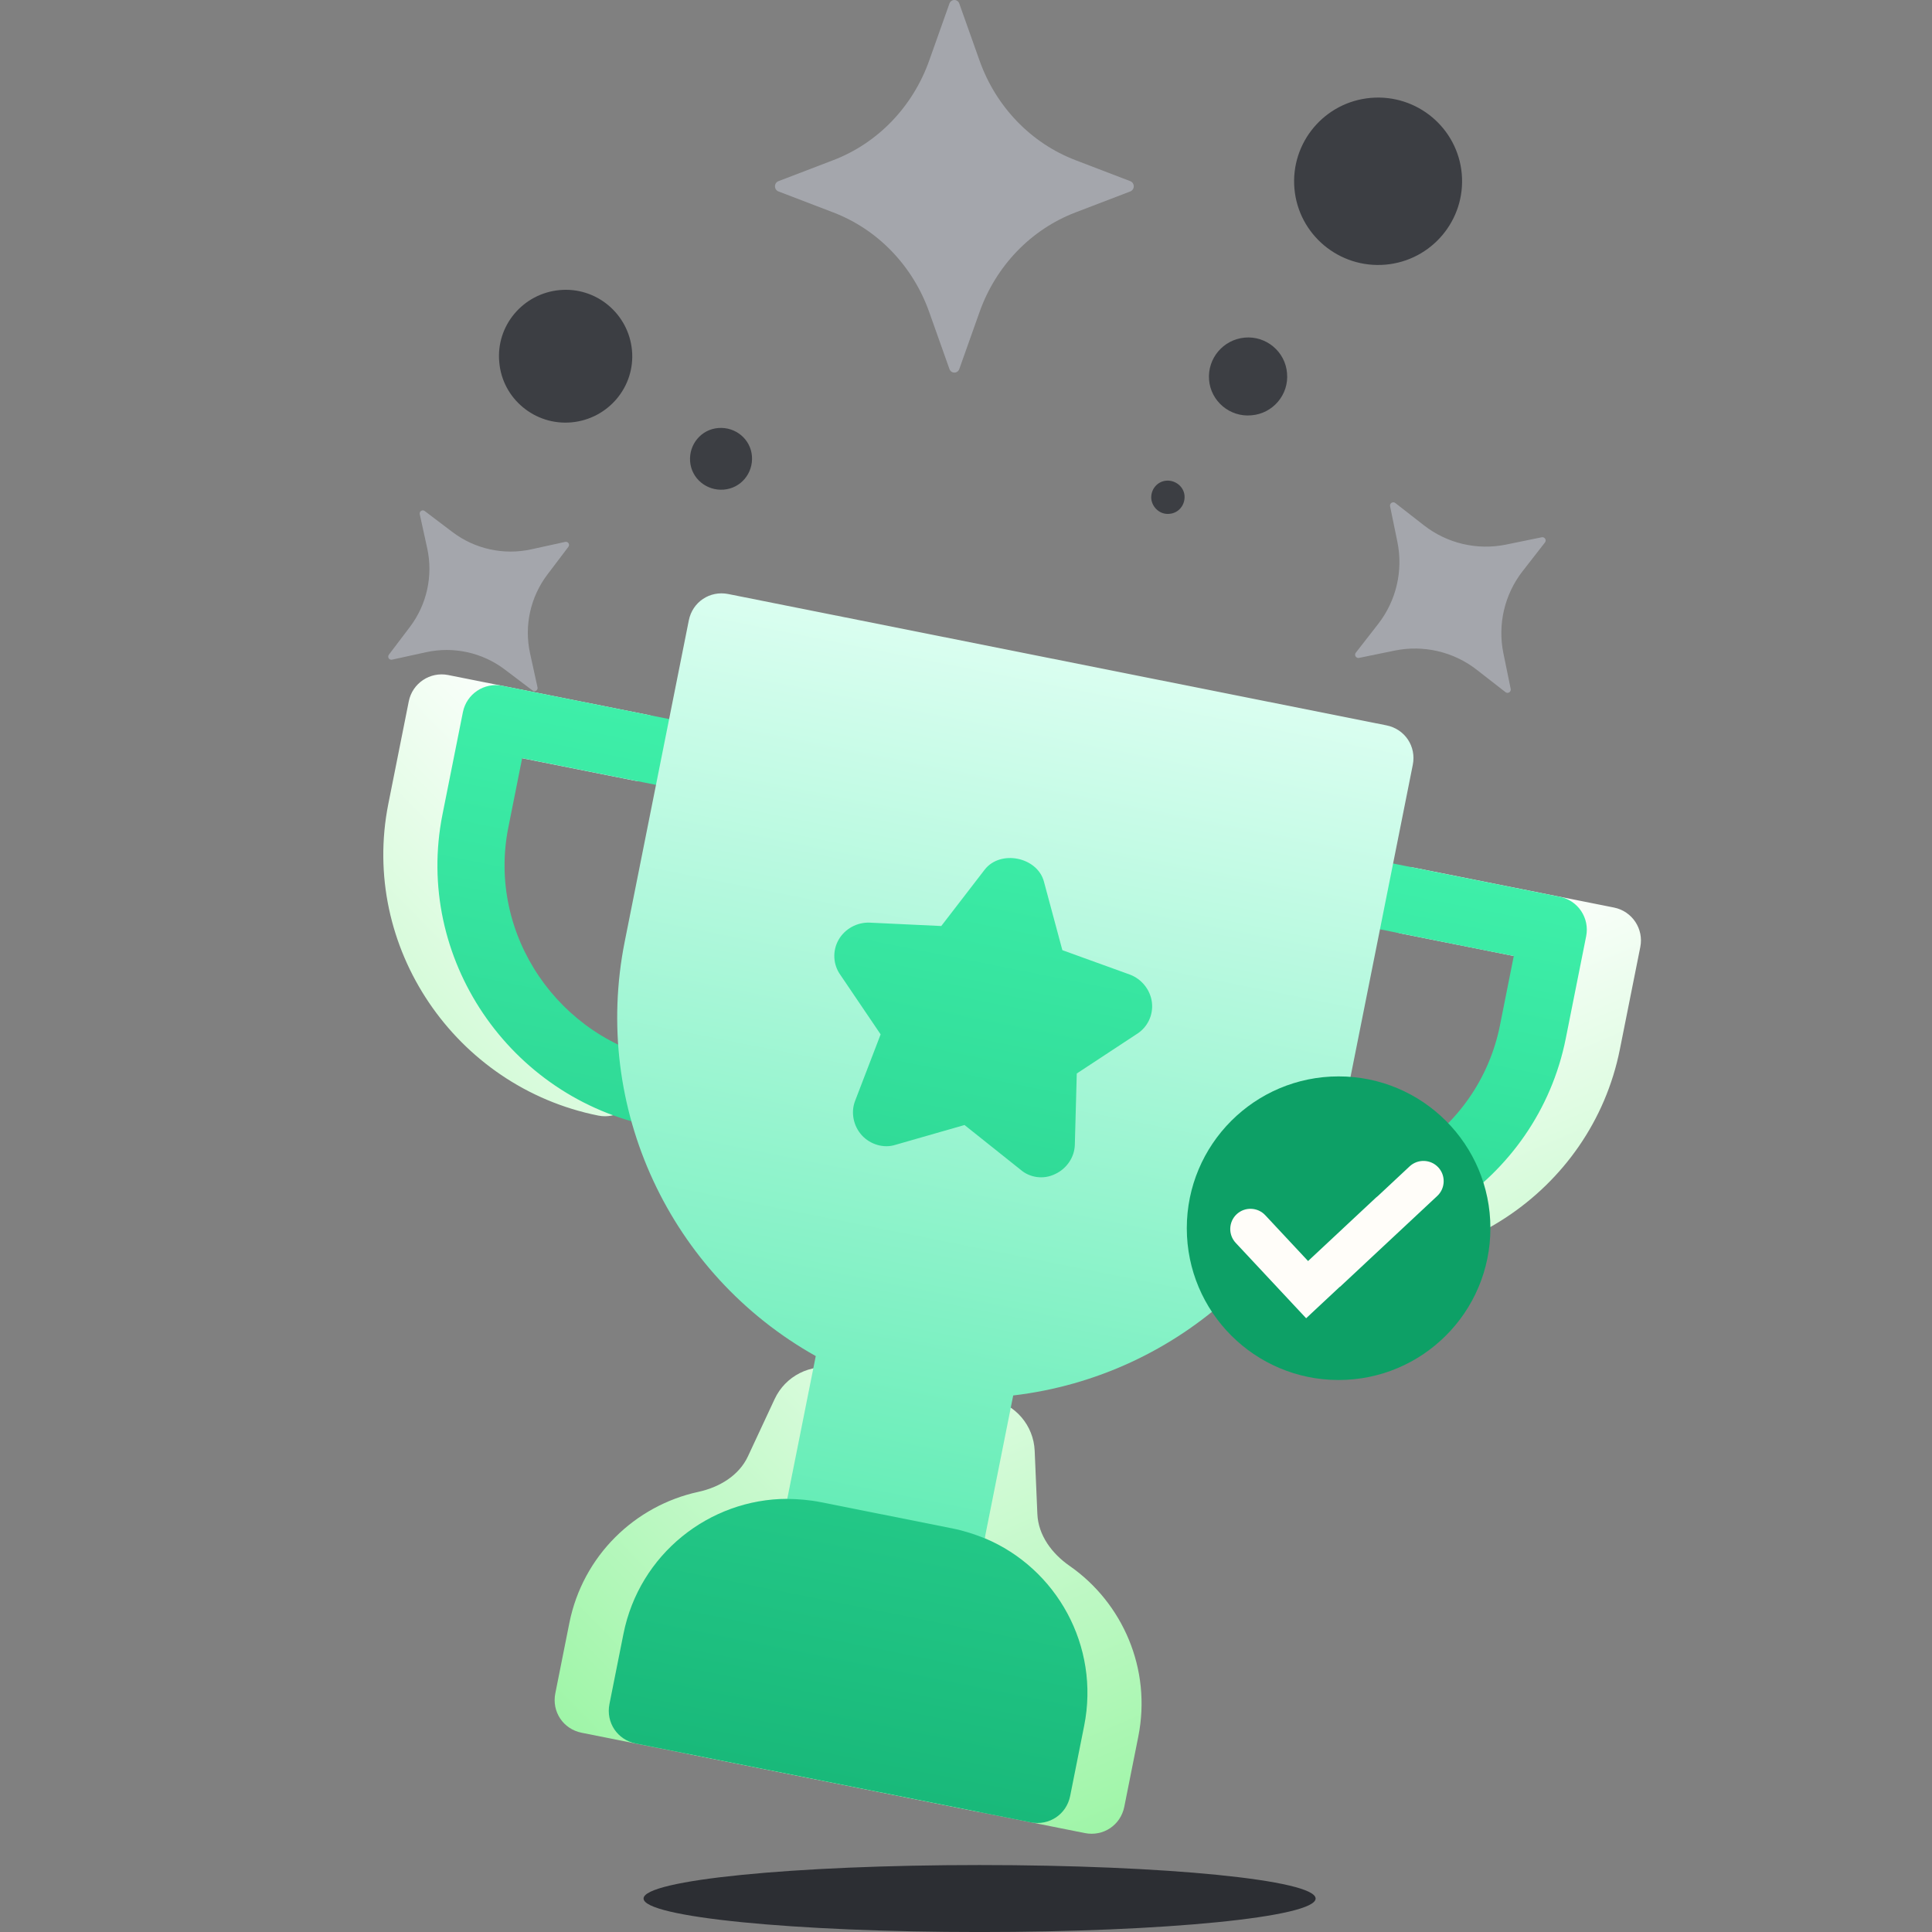 <svg width="140" height="140" viewBox="0 0 140 140" fill="none" xmlns="http://www.w3.org/2000/svg">
<rect x="0" y="0" width="140" height="140" fill="#808080" stroke="none"/>
<g clip-path="url(#clip0_3464_147322)">
<path d="M70.984 140.002C84.433 140.002 95.334 138.915 95.334 137.575C95.334 136.235 84.433 135.148 70.984 135.148C57.536 135.148 46.635 136.235 46.635 137.575C46.635 138.915 57.536 140.002 70.984 140.002Z" fill="#2C2E33"/>
<path d="M81.908 13.129L77.93 11.605C74.709 10.371 72.169 7.735 70.982 4.39L69.514 0.258C69.459 0.103 69.317 0 69.157 0C68.998 0 68.855 0.103 68.8 0.258L67.333 4.39C66.145 7.735 63.606 10.371 60.385 11.605L56.406 13.129C56.257 13.186 56.157 13.334 56.157 13.5C56.157 13.665 56.257 13.813 56.406 13.871L60.385 15.395C63.606 16.628 66.145 19.265 67.333 22.61L68.8 26.741C68.855 26.897 68.998 27 69.157 27C69.317 27 69.459 26.897 69.514 26.741L70.982 22.61C72.17 19.265 74.709 16.628 77.929 15.395L81.908 13.871C82.058 13.813 82.157 13.665 82.157 13.5C82.157 13.334 82.058 13.186 81.908 13.129Z" fill="#A4A6AC"/>
<path d="M40.959 39.267L38.494 39.807C36.499 40.245 34.413 39.786 32.785 38.553L30.774 37.03C30.698 36.972 30.595 36.968 30.515 37.02C30.435 37.071 30.395 37.166 30.416 37.259L30.956 39.723C31.393 41.718 30.935 43.805 29.702 45.432L28.178 47.444C28.121 47.519 28.117 47.623 28.168 47.703C28.219 47.782 28.314 47.822 28.407 47.802L30.872 47.262C32.867 46.824 34.953 47.283 36.581 48.517L38.593 50.04C38.668 50.097 38.772 50.101 38.851 50.05C38.931 49.999 38.971 49.903 38.951 49.811L38.411 47.346C37.973 45.351 38.431 43.265 39.665 41.636L41.188 39.625C41.246 39.55 41.25 39.446 41.199 39.366C41.147 39.286 41.052 39.247 40.959 39.267Z" fill="#A4A6AC"/>
<path d="M109.471 49.922L108.942 47.339C108.513 45.248 109.022 43.074 110.334 41.39L111.954 39.31C112.015 39.232 112.021 39.124 111.968 39.04C111.916 38.956 111.817 38.913 111.72 38.933L109.137 39.462C107.045 39.891 104.871 39.382 103.188 38.07L101.108 36.449C101.03 36.388 100.922 36.383 100.837 36.435C100.753 36.487 100.71 36.587 100.73 36.684L101.26 39.267C101.688 41.358 101.179 43.532 99.867 45.216L98.247 47.297C98.186 47.374 98.18 47.483 98.232 47.567C98.284 47.651 98.384 47.694 98.481 47.674L101.064 47.144C103.155 46.716 105.33 47.224 107.014 48.536L109.094 50.157C109.172 50.218 109.28 50.224 109.364 50.171C109.448 50.119 109.491 50.02 109.471 49.922Z" fill="#A4A6AC"/>
<path d="M99.326 7.094C102.686 6.802 105.633 9.277 105.925 12.602C106.217 15.951 103.733 18.887 100.398 19.178C97.037 19.469 94.091 16.994 93.799 13.67C93.507 10.321 95.99 7.385 99.326 7.094Z" fill="#3C3E43"/>
<path d="M90.194 24.465C91.753 24.32 93.141 25.485 93.263 27.038C93.409 28.591 92.24 29.974 90.681 30.095C89.123 30.241 87.735 29.076 87.613 27.523C87.492 25.97 88.636 24.611 90.194 24.465Z" fill="#3C3E43"/>
<path d="M83.425 36.142C83.376 35.462 83.864 34.88 84.521 34.831C85.178 34.783 85.787 35.268 85.836 35.923C85.885 36.603 85.398 37.185 84.74 37.234C84.083 37.307 83.498 36.797 83.425 36.142Z" fill="#3C3E43"/>
<path d="M36.178 26.237C35.934 23.592 37.906 21.263 40.56 21.02C43.215 20.778 45.552 22.743 45.796 25.388C46.039 28.033 44.067 30.363 41.413 30.605C38.759 30.848 36.397 28.882 36.178 26.237Z" fill="#3C3E43"/>
<path d="M50.008 33.442C49.911 32.204 50.812 31.112 52.054 31.015C53.295 30.918 54.391 31.816 54.489 33.053C54.586 34.291 53.685 35.383 52.443 35.48C51.201 35.577 50.106 34.679 50.008 33.442Z" fill="#3C3E43"/>
<path d="M77.504 113.468C76.23 112.583 75.237 111.257 75.171 109.707L74.977 105.134C74.9 103.291 73.572 101.741 71.764 101.38L68.387 100.706C66.579 100.345 64.758 101.268 63.979 102.939L62.045 107.088C61.389 108.494 59.964 109.337 58.447 109.666C53.868 110.66 50.077 114.28 49.101 119.174L48.086 124.261C47.819 125.597 48.659 126.855 49.995 127.122L78.61 132.831C79.946 133.098 81.204 132.258 81.471 130.923L82.486 125.835C83.462 120.941 81.351 116.144 77.504 113.468ZM63.841 74.318C64.573 75.401 64.73 76.772 64.262 77.993L63.606 79.703C62.965 81.386 63.349 83.347 64.583 84.687C65.907 86.138 67.951 86.577 69.489 86.07L71.297 85.551C72.541 85.194 73.881 85.461 74.894 86.267L76.276 87.369C77.694 88.616 79.788 88.869 81.419 88.051C83.078 87.283 84.185 85.62 84.24 83.812L84.29 81.986C84.326 80.68 84.998 79.473 86.089 78.755L87.565 77.783C89.156 76.8 90.035 74.966 89.805 73.109C89.589 71.327 88.356 69.766 86.635 69.115L84.887 68.483C83.659 68.039 82.724 67.023 82.385 65.762L81.914 64.015C81.444 62.294 79.999 60.994 78.14 60.623C76.282 60.252 74.448 60.899 73.347 62.313L72.248 63.739C71.451 64.774 70.198 65.354 68.894 65.293L66.998 65.204C65.198 65.145 63.46 66.114 62.577 67.676C61.652 69.303 61.76 71.334 62.81 72.795L63.841 74.318ZM116.953 65.764L102.486 62.878C101.168 62.615 99.889 63.468 99.626 64.787C99.363 66.105 100.216 67.384 101.534 67.647L109.694 69.275C111.86 69.707 113.266 71.814 112.834 73.98L112.613 75.088C111.068 82.833 103.35 87.846 95.604 86.3C94.286 86.037 93.007 86.891 92.744 88.209C92.481 89.527 93.335 90.806 94.653 91.07C105.03 93.14 115.312 86.414 117.382 76.039L118.862 68.625C119.125 67.306 118.271 66.027 116.953 65.764Z" fill="url(#paint0_linear_3464_147322)"/>
<path d="M50.602 108.107C52.119 107.778 53.544 106.935 54.2 105.529L56.134 101.379C56.913 99.708 58.734 98.786 60.542 99.147L63.919 99.82C65.727 100.181 67.055 101.732 67.133 103.574L67.326 108.148C67.392 109.698 68.385 111.023 69.659 111.909C73.506 114.584 75.617 119.381 74.641 124.276L73.626 129.363C73.359 130.699 72.101 131.538 70.765 131.272L42.15 125.562C40.814 125.296 39.974 124.037 40.241 122.702L41.256 117.615C42.233 112.72 46.023 109.1 50.602 108.107ZM78.244 77.198C77.153 77.916 76.481 79.123 76.445 80.429L76.394 82.26C76.34 84.06 75.233 85.723 73.579 86.488C71.8 87.32 69.743 86.941 68.518 85.882L67.048 84.709C66.036 83.902 64.696 83.634 63.452 83.99L61.752 84.477C59.965 85.084 57.934 84.514 56.742 83.133C55.504 81.787 55.12 79.826 55.763 78.136L56.417 76.43C56.886 75.21 56.729 73.838 55.997 72.756L55.007 71.292C53.915 69.774 53.807 67.743 54.732 66.116C55.615 64.554 57.353 63.586 59.192 63.645L61.049 63.733C62.353 63.794 63.606 63.214 64.404 62.18L65.509 60.748C66.603 59.339 68.437 58.693 70.295 59.063C72.154 59.434 73.599 60.735 74.072 62.464L74.54 64.202C74.88 65.464 75.814 66.48 77.042 66.924L78.826 67.57C80.511 68.206 81.744 69.767 81.96 71.549C82.19 73.406 81.311 75.24 79.78 76.187L78.244 77.198ZM32.482 48.916L46.949 51.802C48.267 52.065 49.12 53.344 48.857 54.663C48.594 55.98 47.315 56.834 45.997 56.571L37.837 54.943C35.671 54.511 33.564 55.917 33.132 58.083L32.911 59.191C31.366 66.936 36.569 74.527 44.314 76.072C45.632 76.335 46.486 77.615 46.223 78.933C45.96 80.251 44.681 81.104 43.363 80.841C32.986 78.771 26.072 68.614 28.142 58.239L29.621 50.824C29.884 49.506 31.164 48.653 32.482 48.916Z" fill="url(#paint1_linear_3464_147322)"/>
<path d="M71.356 111.467L70.922 101.214L61.384 99.311L57.048 108.612C51.392 108.624 46.33 112.623 45.178 118.394L44.163 123.481C43.897 124.816 44.736 126.075 46.072 126.341L74.688 132.051C76.023 132.317 77.282 131.478 77.548 130.142L78.563 125.055C79.715 119.284 76.574 113.649 71.356 111.467ZM61.087 75.265L59.684 78.922C59.043 80.606 59.427 82.566 60.66 83.907C61.984 85.358 64.029 85.797 65.567 85.29L69.358 84.201L72.354 86.588C73.772 87.835 75.865 88.088 77.496 87.271C79.156 86.502 80.263 84.839 80.318 83.032L80.425 79.121L83.642 77.002C85.233 76.019 86.112 74.185 85.882 72.328C85.667 70.546 84.433 68.985 82.713 68.335L79.004 66.994L77.992 63.235C77.521 61.514 76.076 60.213 74.218 59.842C72.36 59.472 70.526 60.118 69.425 61.533L67.053 64.609L63.075 64.424C61.276 64.365 59.538 65.333 58.655 66.895C57.73 68.522 57.838 70.553 58.888 72.015L61.087 75.265ZM113.03 64.984L98.564 62.097C97.246 61.834 95.966 62.688 95.703 64.006C95.44 65.324 96.294 66.603 97.612 66.866L109.694 69.277L108.691 74.307C107.145 82.052 99.427 87.065 91.682 85.52C90.364 85.257 89.085 86.11 88.822 87.428C88.558 88.747 89.412 90.026 90.73 90.289C101.107 92.359 111.39 85.633 113.46 75.259L114.939 67.844C115.202 66.526 114.349 65.246 113.03 64.984ZM48.237 76.851C40.491 75.306 35.288 67.715 36.834 59.97L37.837 54.94L49.919 57.35C51.237 57.613 52.517 56.76 52.78 55.441C53.043 54.123 52.189 52.844 50.871 52.581L36.404 49.694C35.086 49.432 33.807 50.285 33.544 51.603L32.064 59.018C29.994 69.393 36.908 79.55 47.285 81.62C48.603 81.883 49.883 81.03 50.146 79.712C50.409 78.394 49.555 77.114 48.237 76.851Z" fill="url(#paint2_linear_3464_147322)"/>
<path d="M100.467 52.562L52.774 43.046C51.439 42.78 50.18 43.619 49.914 44.955L45.27 68.229C42.872 80.248 48.543 92.339 59.113 98.266L57.048 108.616C57.84 108.625 58.67 108.691 59.481 108.853L69.019 110.756C69.83 110.918 70.622 111.175 71.356 111.471L73.421 101.121C85.457 99.704 95.334 90.715 97.732 78.697L102.376 55.422C102.642 54.087 101.803 52.829 100.467 52.562ZM82.365 74.936L78.027 77.79L77.886 82.969C77.858 83.856 77.296 84.686 76.475 85.068C75.592 85.51 74.598 85.321 73.957 84.764L69.893 81.523L64.896 82.956C64.047 83.233 63.064 82.937 62.454 82.27C61.843 81.603 61.642 80.621 61.957 79.791L63.814 74.954L60.903 70.654C60.359 69.901 60.312 68.899 60.769 68.098C61.226 67.296 62.113 66.829 63 66.857L68.208 67.103L71.353 63.019C72.487 61.559 75.158 62.092 75.645 63.876L76.983 68.853L81.886 70.626C82.716 70.94 83.356 71.712 83.471 72.628C83.585 73.543 83.156 74.449 82.365 74.936Z" fill="url(#paint3_linear_3464_147322)"/>
<g clip-path="url(#clip1_3464_147322)">
<path d="M97 100C103.075 100 108 95.075 108 89C108 82.925 103.075 78 97 78C90.925 78 86 82.925 86 89C86 95.075 90.925 100 97 100Z" fill="#0DA066"/>
<path fill-rule="evenodd" clip-rule="evenodd" d="M93.565 94.367L89.542 90.061C88.991 89.472 89.023 88.539 89.612 87.988C90.202 87.437 91.134 87.469 91.685 88.058L94.788 91.38L99.7 86.79C99.744 86.749 99.79 86.711 99.838 86.676L102.148 84.518C102.738 83.968 103.67 83.999 104.221 84.589C104.772 85.178 104.74 86.111 104.151 86.662L97.096 93.253L97.088 93.245L94.648 95.525L93.565 94.367Z" fill="#FFFDF9"/>
</g>
</g>
<defs>
<linearGradient id="paint0_linear_3464_147322" x1="106.957" y1="128.29" x2="65.15" y2="30.351" gradientUnits="userSpaceOnUse">
<stop stop-color="#93F49D"/>
<stop offset="0.548" stop-color="white"/>
</linearGradient>
<linearGradient id="paint1_linear_3464_147322" x1="17.716" y1="110.49" x2="93.909" y2="36.094" gradientUnits="userSpaceOnUse">
<stop stop-color="#93F49D"/>
<stop offset="0.548" stop-color="white"/>
</linearGradient>
<linearGradient id="paint2_linear_3464_147322" x1="60.38" y1="129.196" x2="74.717" y2="57.339" gradientUnits="userSpaceOnUse">
<stop stop-color="#19B97A"/>
<stop offset="1" stop-color="#3EEFA9"/>
</linearGradient>
<linearGradient id="paint3_linear_3464_147322" x1="64.202" y1="110.043" x2="76.621" y2="47.804" gradientUnits="userSpaceOnUse">
<stop stop-color="#66EDB7"/>
<stop offset="1" stop-color="#DAFEF0"/>
</linearGradient>
<clipPath id="clip0_3464_147322">
<rect width="140" height="140" fill="white"/>
</clipPath>
<clipPath id="clip1_3464_147322">
<rect width="22" height="22" fill="white" transform="translate(86 78)"/>
</clipPath>
</defs>
</svg>
